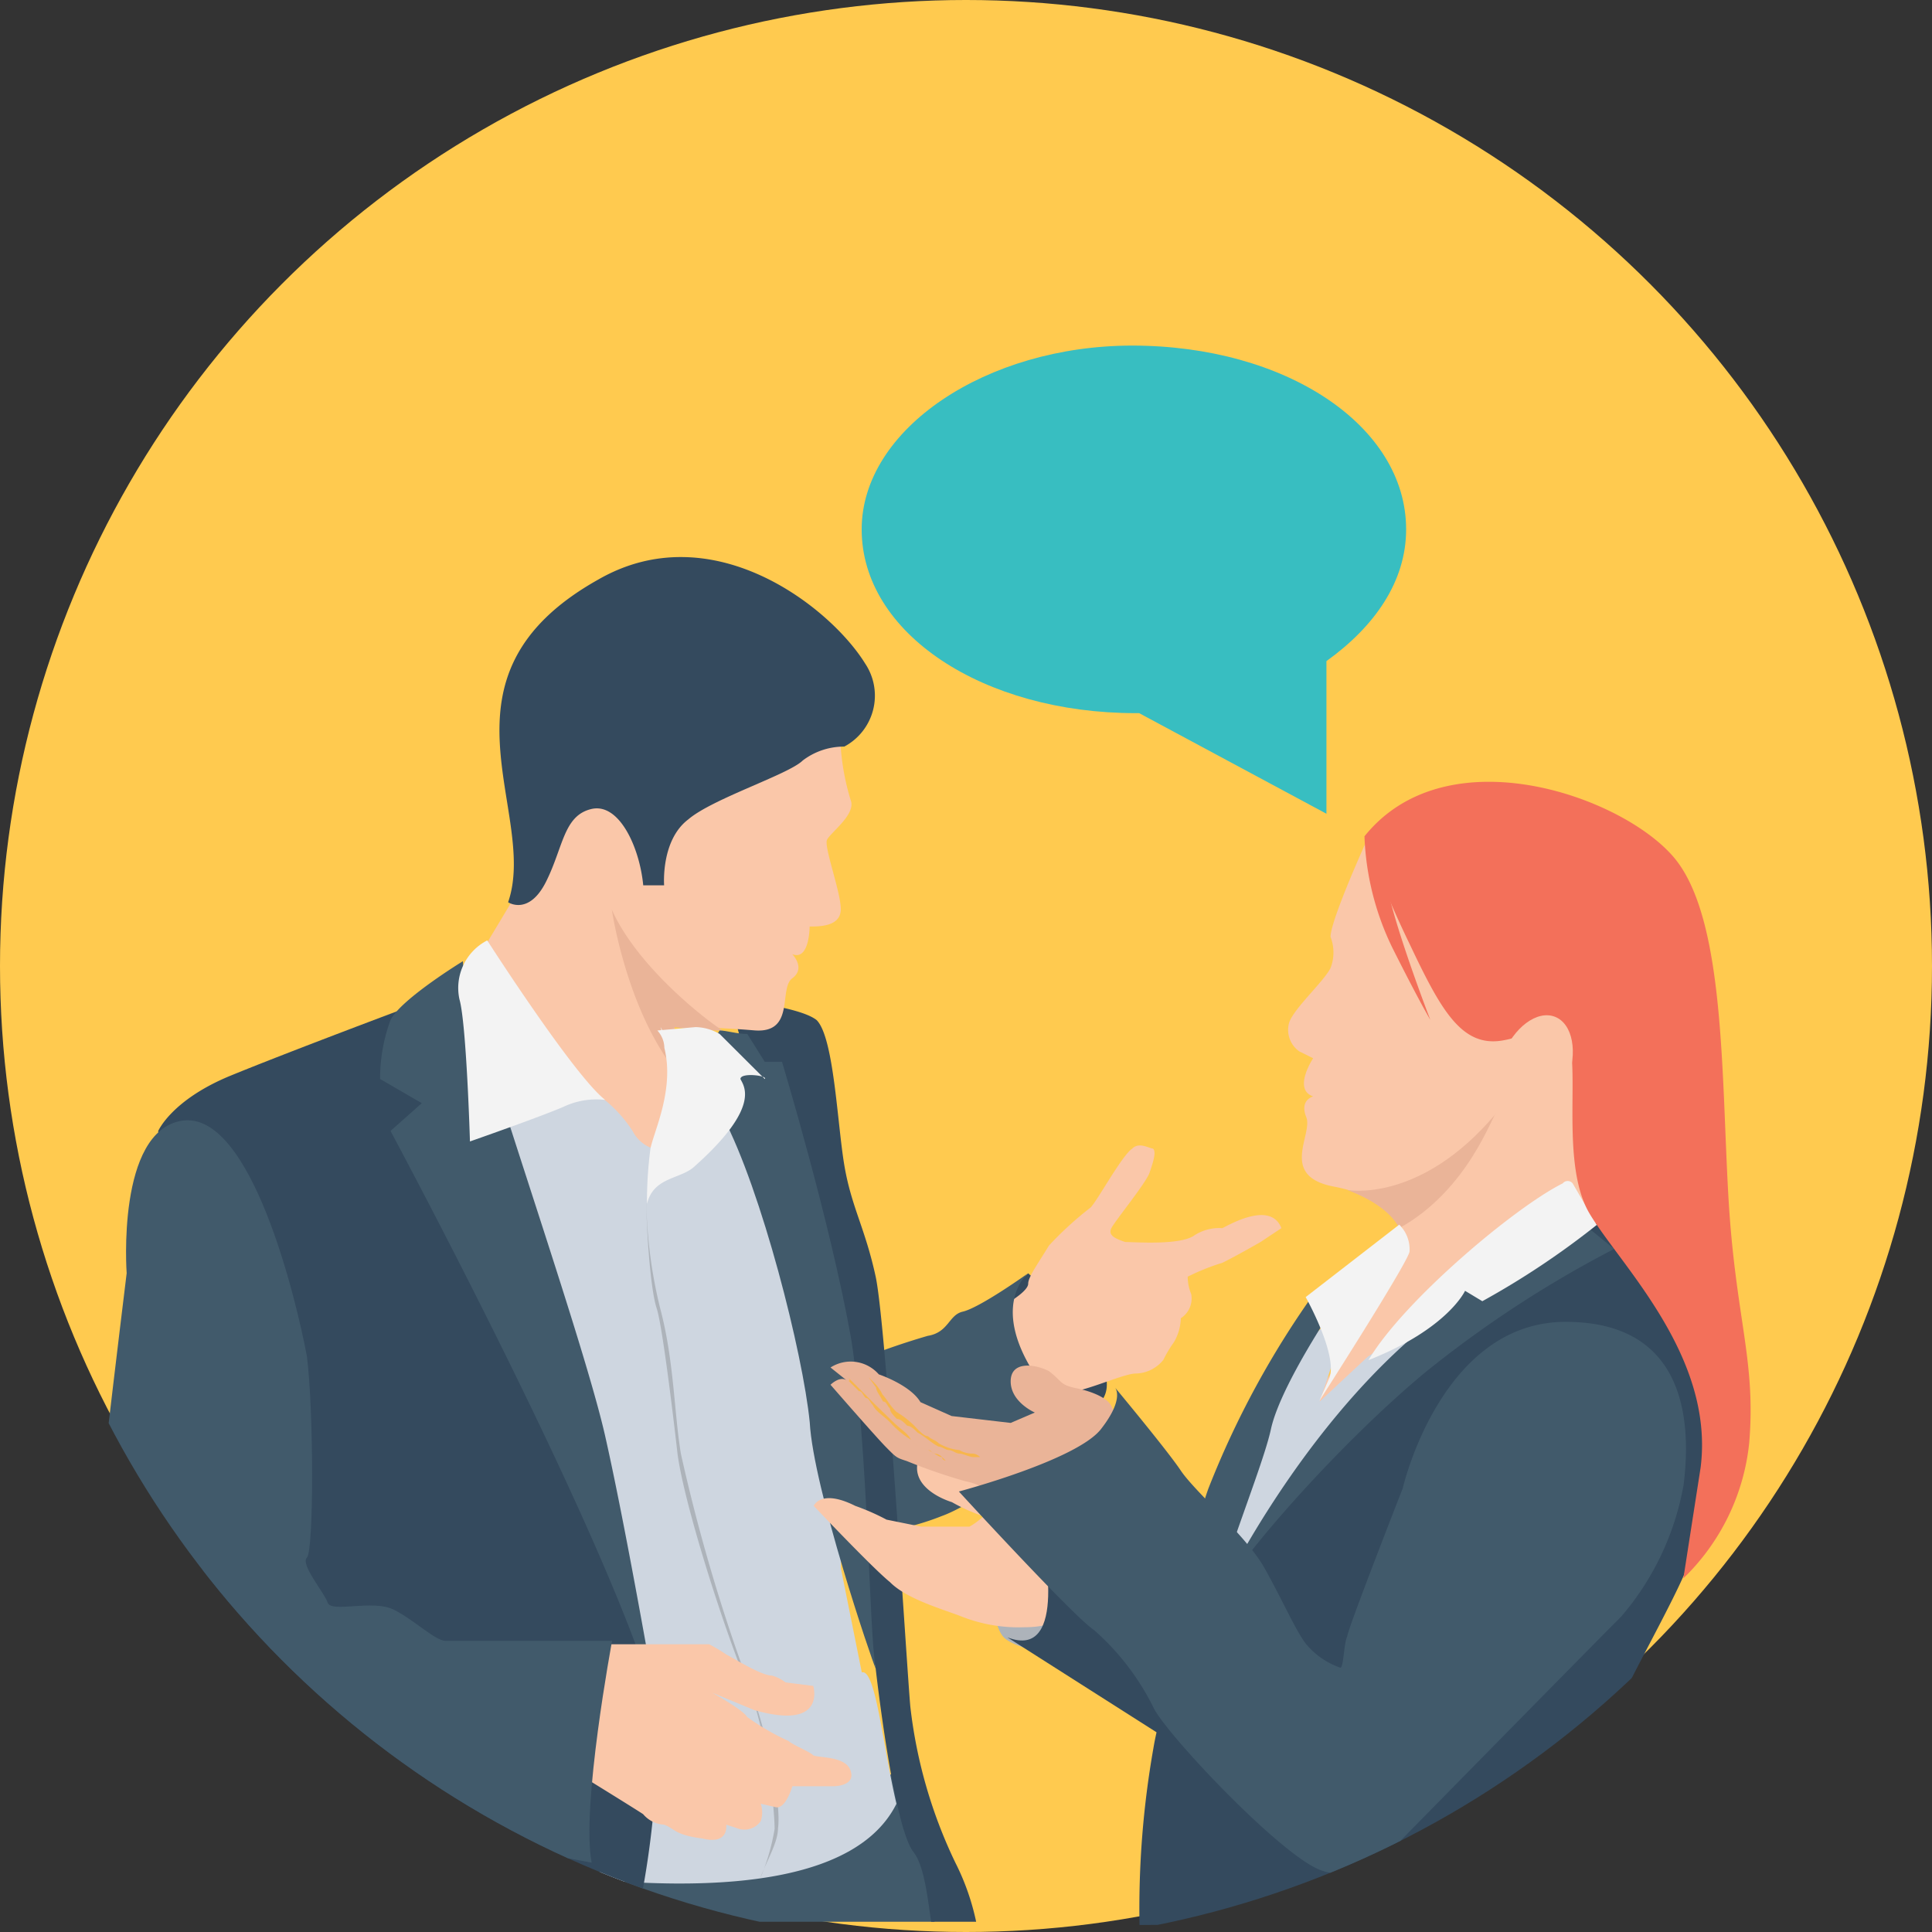 <svg xmlns="http://www.w3.org/2000/svg" xmlns:xlink="http://www.w3.org/1999/xlink" viewBox="0 0 160 160"><rect x="0" y="0" width="160" height="160" fill="#333333" stroke="none"/><defs><style>.cls-1{fill:none;}.cls-2{fill:#ffca4f;}.cls-3{clip-path:url(#clip-path);}.cls-4{fill:#415a6b;}.cls-5{fill:#344a5e;}.cls-6{fill:#fac7a9;}.cls-7{fill:#eab498;}.cls-8{fill:#ced6e0;}.cls-9{fill:#adb3ba;}.cls-10{fill:#f7b64c;}.cls-11{fill:#f3f3f3;}.cls-12{fill:#f3705a;}.cls-13{fill:#38bec1;}</style><clipPath id="clip-path"><circle class="cls-1" cx="80" cy="81" r="80"/></clipPath></defs><title>ts-listening</title><g id="Layer_2" data-name="Layer 2"><g id="Layer_1-2" data-name="Layer 1"><circle class="cls-2" cx="80" cy="80" r="80"/><g class="cls-3"><polygon class="cls-4" points="77.4 159.15 75.1 146.51 49.26 155.13 50.69 159.15 77.4 159.15"/><path class="cls-5" d="M82.57,107.74l2.58-2.29s9.19,8,5.74,10.91C87.74,119.52,82.28,110.33,82.57,107.74Z"/><path class="cls-6" d="M83.72,107.74s1.43-.86,1.43-1.43.86-1.73,1.72-3.16A28.48,28.48,0,0,1,90.32,100c.57-.58,2.59-4.31,3.45-4.88.57-.58,1.43,0,1.72,0,.29.28,0,1.15-.29,2s-2.87,4-3.16,4.59.29.86,1.15,1.15c.86,0,4.6.29,5.75-.57a3.8,3.8,0,0,1,2.29-.58c.58-.28,4-2.29,4.89,0l-1.73,1.15s-2,1.15-3.16,1.72a18.5,18.5,0,0,0-2.87,1.15,3.84,3.84,0,0,0,.29,1.44,1.94,1.94,0,0,1-.86,2,4.08,4.08,0,0,1-.58,2,9.42,9.42,0,0,0-.86,1.44,3,3,0,0,1-2.3,1.14c-.86,0-3.44,1.15-4.88,1.44-1.43.57-8.33,1.15-8.33,1.15S78.26,110,83.72,107.74Z"/><path class="cls-4" d="M85.15,105.44s-2.87,2.3,0,7.47,5.74,3.73,5.74,3.73S82,124.11,78,125.55A21.1,21.1,0,0,1,71.65,127l-2-13.78a60.76,60.76,0,0,1,7.18-2.59c1.73-.28,1.73-1.72,2.88-2C81.13,108.32,85.15,105.44,85.15,105.44Z"/><path class="cls-5" d="M70.79,129.57l1.73,8.61S74,151.39,75.67,153.4c.87,1.15,1.15,3.74,1.44,5.75h3.73a19.86,19.86,0,0,0-1.72-4.89,40.23,40.23,0,0,1-3.73-12.92c-.29-3.16-2-31.59-2.87-35.61s-2-5.74-2.59-9.19-.86-10.62-2.3-12.06c-1.43-1.15-7.18-1.72-7.18-1.72s2,8,3.45,10.91C65.05,96.54,70.51,124.11,70.79,129.57Z"/><path class="cls-5" d="M64.47,96.26c0,.28,0,.28.29.57C64.47,96.83,64.47,96.54,64.47,96.26Z"/><path class="cls-6" d="M65.62,57.2l4,4.59a19.78,19.78,0,0,0,.87,4.6c.28,1.15-1.73,2.58-2,3.16s1.14,4.31,1.14,5.74-1.72,1.44-2.58,1.44c0,0,0,2.87-1.44,2.29,0,0,1.15,1.15,0,2s.29,4.6-3.16,4.31-6.6-.28-6.6-.28l.29,12.34L43.51,93.67,39.78,79l2.58-4.3c.58-1.44,6.89-13.79,6.89-13.79Z"/><path class="cls-7" d="M55.86,85.06a27.74,27.74,0,0,0,4,.28c-.57-.28-6.89-4.88-9.19-10,0,0,1.15,8,5.17,13.21Z"/><path class="cls-8" d="M74.24,149.38h0c-1.72,3.45-6.89,7.76-24.41,6.32l-12.06-62,9.47-3.73,2.88,1.15a11,11,0,0,1,2.29,2.58,2.91,2.91,0,0,0,1.73,1.44s1.72-4,1.72-6c0-1.73,6.32,1.72,6.32,1.72S62.75,92,63.61,94h0a6.1,6.1,0,0,1,.86,2.58c0,.29,0,.29.29.58a18,18,0,0,1,.58,2v1.15a1.08,1.08,0,0,0,.28.86v1.15a1.06,1.06,0,0,0,.29.86v.57h0v1.15c.29.86.29,1.72.58,2.59v.28c.28,1.44.57,3.16.86,4.88v.58c.28.86.28,1.72.57,2.3v1.72a1,1,0,0,0,.29.86v.57a1.07,1.07,0,0,0,.29.87v.57a1.07,1.07,0,0,0,.28.86v.29a1,1,0,0,0,.29.86h0a12.31,12.31,0,0,0,.29,1.44V125a2.66,2.66,0,0,0,.28,1.44v3.44l1.73,8.62C72.52,138.18,73.09,144.5,74.24,149.38Z"/><path class="cls-9" d="M63,155.41c.57-1.43,1.43-2.87,1.43-4,.29-2-.86-8-2.58-12.35a147.66,147.66,0,0,1-5.46-18.66c-.57-3.45-.57-7.76-1.72-12.06a39.61,39.61,0,0,1-1.15-8.91c0,1.73.29,7.18.86,8.91s1.73,12.06,1.73,12.06c.57,4.31,4,14.93,5.74,19s2.3,10.63,2.3,12.06a18,18,0,0,1-1.15,4Z"/><path class="cls-5" d="M52.7,159.15a75.61,75.61,0,0,0,1.72-14.07c0-6.32-3.16-14.08-3.16-14.08L34,83.33S24,87.07,19.1,89.08s-6,4.59-6,4.59l6.61,65.48Z"/><path class="cls-4" d="M38.34,79.6s-5.17,3.16-6,4.88a13.88,13.88,0,0,0-.86,4.88l3.45,2-2.59,2.3S54.42,134.74,55,144.79c0,0-2.87-16.95-4.88-25.85S38.34,82.76,38.34,79.6Z"/><path class="cls-6" d="M50.12,136.17h8.61a15.27,15.27,0,0,1,1.44.86c.57.29,2.87,1.73,3.73,1.73a3.09,3.09,0,0,1,1.15.57l2.3.29s1.15,3.73-4.89,2L59,140.19s2.58,1.44,2.87,2a20.15,20.15,0,0,0,3.45,2c.28.29,1.72.87,2,1.15s2.87,0,3.16,1.44c.28,1.15-1.44,1.15-1.44,1.15H65.62s-.57,2-1.43,1.72L63,149.38a2.23,2.23,0,0,1,0,1.44,1.65,1.65,0,0,1-2,.57l-.86-.28s.28,1.72-2,1.14c-2.3-.28-2.3-.86-3.16-1.14a2.45,2.45,0,0,1-1.72-.87c-.87-.57-4.6-2.87-4.6-2.87S49.25,137.61,50.12,136.17Z"/><path class="cls-4" d="M72.52,138.18c-.29-.57-5.17-14.93-5.46-20.39-.57-5.74-4-19.24-7.18-25.27-2-3.73-1.15-5.74-.29-7.18.58,0,1.44.29,2.3.29l1.44,2.3h1.43s4,13.21,5.74,23C71.94,120.38,71.94,134.74,72.52,138.18Z"/><path class="cls-9" d="M91.47,137.61s-6.89-.58-8.33-2-1.43-9.19.29-10S91.47,137.61,91.47,137.61Z"/><path class="cls-6" d="M78.83,124.4s-4-1.15-2.58-4l4.88.86a24.41,24.41,0,0,1,6.32,2.3c2.3,1.43,0,10.62,0,10.62s-.58.58-2.59.58a12.91,12.91,0,0,1-5.16-.86c-1.44-.58-4.6-1.44-6-2.88-1.43-1.15-6.31-6.31-6.31-6.31s.57-1.44,3.44,0a19,19,0,0,1,2.59,1.14l2.87.58h4a5.64,5.64,0,0,0,1.15-.86A14.8,14.8,0,0,1,78.83,124.4Z"/><path class="cls-5" d="M86.3,127.27s2.3,10.34-2.87,8.33l15.79,10.05,4-12.06Z"/><path class="cls-7" d="M81.71,123.54s-.29-.58-1.73-.86A46.67,46.67,0,0,1,75.1,121c-.86-.28-.86-.28-1.72-1.15s-4.6-5.17-4.6-5.17.86-.86,1.44-.28l-1.44-1.15a3.09,3.09,0,0,1,4,.57s2.59.86,3.45,2.3l2.58,1.15,4.89.57,2-.86s-2-.86-2-2.58,2-1.44,3.15-.86c1.15.86.87,1.14,2.3,1.43s2.59.86,2.87,1.44l.29.57s-2.58,6.89-5.74,6.89C83.72,123.54,81.71,123.54,81.71,123.54Z"/><path class="cls-10" d="M70.22,114.06l.29.29.86.86,1.15,1.15L74,117.79c.58.58,1.15.86,1.44,1.44l.28.29.29.28c.29,0,.58.29.86.29.58.29.87.58,1.15.58l.29.28h0a.28.28,0,0,1-.29-.28,1,1,0,0,0-.57-.29c-.29,0-.29-.29-.58-.29s-.57-.29-.86-.29a11.49,11.49,0,0,1-.57-.57,7.59,7.59,0,0,1-1.73-1.44c-.57-.57-1.14-.86-1.43-1.43-.29-.29-.29-.58-.58-.58-.28-.28-.28-.57-.57-.57l-.86-.86C70.51,114.35,70.22,114.06,70.22,114.06Z"/><path class="cls-10" d="M71.94,114.06l.29.29a3.8,3.8,0,0,1,.86,1.15c.29.28.57.86,1.15,1.43A7.56,7.56,0,0,1,76,118.37c.29.28.58.57.86.57.29.29.58.29.87.58a4.12,4.12,0,0,0,1.72.57,2.14,2.14,0,0,0,1.15.29,1,1,0,0,1,.57.29h-.57c-.29,0-.86-.29-1.15-.29s-.58-.29-.86-.29-.58-.29-.86-.29c-.58-.28-1.15-.86-1.73-1.15-.29-.28-.57-.57-.86-.57-.29-.29-.57-.57-.86-.57-.29-.29-.58-.58-.58-.87-.28-.28-.28-.57-.57-.57-.29-.57-.57-.86-.57-1.15Z"/><path class="cls-6" d="M121.34,70.12l-8-.86s-3.15,6.89-3.15,8.33a3.59,3.59,0,0,1,0,2.58c-.58,1.15-3.16,3.45-3.45,4.6a2.18,2.18,0,0,0,.86,2.3l1.15.57s-1.72,2.58,0,3.16c0,0-1.15.29-.57,1.72s-2.3,4.88,2.29,5.75,6.32,3.44,6,5.45-5.45,8.9-5.45,8.9c-9.19,12.35,6,5.75,8.9,2l14.65-10.91-2-22.11Z"/><path class="cls-8" d="M113.29,112.34l-4,3.73,2.88-8.61s-5.17,4.3-7.47,8.32-7.47,21.54-6.32,29.87l1.15,8.61,22.4-42.78,2.87-6.61Z"/><path class="cls-4" d="M111.57,106.59s-5.45,7.76-6.32,11.78-6.31,16.37-6.6,23l-.29,6.89s-1.43-16.37,1.72-25A74.9,74.9,0,0,1,109,106.88Z"/><path class="cls-5" d="M134,159.15a12.74,12.74,0,0,0-1.72-2.88c-1.44-1.72-.29-6-.58-8.61s5.75-12.64,7.76-17.23c1.72-4.88,4.31-20.1,1.72-25a10,10,0,0,0-7.75-5.16s-12.93,10.33-19.53,15.79-16.66,18.38-18.38,28.72a76.45,76.45,0,0,0-1.15,14.64l39.63-.28Z"/><path class="cls-4" d="M129.09,99.7l4.59,3.73a92.51,92.51,0,0,0-15.79,10.34c-7.18,6-15.51,15.51-17.23,19,0,0,6-12.93,16.08-21.83C126.5,102,129.09,99.7,129.09,99.7Z"/><path class="cls-7" d="M111.57,98.55h0c2.3.86,3.73,2,4.31,3.16,5.74-3.16,7.75-9.48,8-9.48C117.6,99.7,111.57,98.55,111.57,98.55Z"/><path class="cls-11" d="M130.24,98l2,3.44a67.68,67.68,0,0,1-9.48,6.32l-1.43-.86s-1.44,3.16-8,5.74c2.88-4.88,12.07-12.63,16.09-14.64A.53.53,0,0,1,130.24,98Z"/><path class="cls-12" d="M113,69.26a88.89,88.89,0,0,0,3.73,8.9c2.59,5.46,4.31,8.62,7.75,8s3.74-2.58,5.17-.57-.57,10.63,2,14.93,10.34,11.78,9.19,21l-1.43,9.19a18.19,18.19,0,0,0,5.45-11.2c.58-6.9-1.14-10.34-1.72-20.39s-.29-22.69-4.31-27.86S119.9,60.65,113,69.26Z"/><ellipse class="cls-6" cx="127.1" cy="88.48" rx="4.6" ry="2.87" transform="translate(-1.61 174.61) rotate(-68.63)"/><path class="cls-4" d="M116.17,123.25s3.16-13.78,13.49-13.78,10.34,8.9,9.77,13.49a22.89,22.89,0,0,1-5.17,10.92c-2.3,2.29-18.09,18.37-18.09,18.37s-3.45,4-6.9,2.59-12.92-11.49-13.78-13.5A20.84,20.84,0,0,0,90.61,135c-1.73-1.14-11.2-11.48-11.2-11.48s9.76-2.59,11.77-5.17,1.15-3.45,1.15-3.45,4.31,5.17,5.46,6.89,5.45,5.46,6.89,8,2.58,5.17,3.45,6.32a6.4,6.4,0,0,0,2.87,2c.28,0,.28-2,.57-2.58C111.57,135,116.17,123.25,116.17,123.25Z"/><path class="cls-12" d="M113,69.26a22.94,22.94,0,0,0,2.29,9.19c2.3,4.59,3.16,6,3.16,6s-4-10.34-3.73-12.63"/><path class="cls-11" d="M115.88,101.42l-7.75,6s2.58,4.59,2,6.6l-.87,2s7.18-11.2,7.47-12.35A2.87,2.87,0,0,0,115.88,101.42Z"/><path class="cls-5" d="M42.08,74.72S43.8,75.87,45.23,73s1.44-5.45,3.74-6,4,3.16,4.3,6.32H55s-.29-3.73,2-5.46c2-1.72,8.33-3.73,9.48-4.88a5.64,5.64,0,0,1,3.44-1.15,4.78,4.78,0,0,0,1.72-6.89C68.78,50.31,59,42.55,49.54,48,35.18,56.05,44.66,67.25,42.08,74.72Z"/><path class="cls-11" d="M40.35,77.88s7.18,11.2,9.77,13.21a6.35,6.35,0,0,0-3.45.57c-2,.86-7.75,2.87-7.75,2.87s-.29-9.76-.87-11.77A4.43,4.43,0,0,1,40.35,77.88Z"/><path class="cls-11" d="M55.29,86.49a4.83,4.83,0,0,1-.58-1.43h0C55,85.63,55.29,85.92,55.29,86.49Z"/><path class="cls-11" d="M61.32,89.36c.28.58,1.72,2.3-3.74,7.18-1.15,1.15-3.44.86-4,3.16a33.46,33.46,0,0,1,.29-4.59c.29-1.44,2-4.89,1.15-8.33a2.19,2.19,0,0,0-.58-1.44h0l3.16-.28a4.11,4.11,0,0,1,2,.57l3.74,3.73C63.61,89.08,61.32,88.79,61.32,89.36Z"/><path class="cls-4" d="M10.49,105.44s-.87-11.77,4.59-12.63c5.74-.86,9.48,14.93,10.34,19.53.57,4.59.57,16.08,0,16.65s1.43,2.88,1.72,3.74,3.74-.29,5.46.57,3.44,2.59,4.31,2.59H50.69S48.11,149.67,49,154.26c0,0-15.51-2.87-18.38-4s-14.07-5.16-17.23-6.6S7,139.62,7,136.75,10.49,105.44,10.49,105.44Z"/><path class="cls-13" d="M71.36,43.84c0,8.62,10.06,15.22,22.69,15.22h.29l15.51,8.33V54.75c4-2.87,6.6-6.6,6.6-10.91,0-8.61-10-15.22-22.69-15.22C81.7,28.62,71.36,35.51,71.36,43.84Z"/></g></g></g></svg>